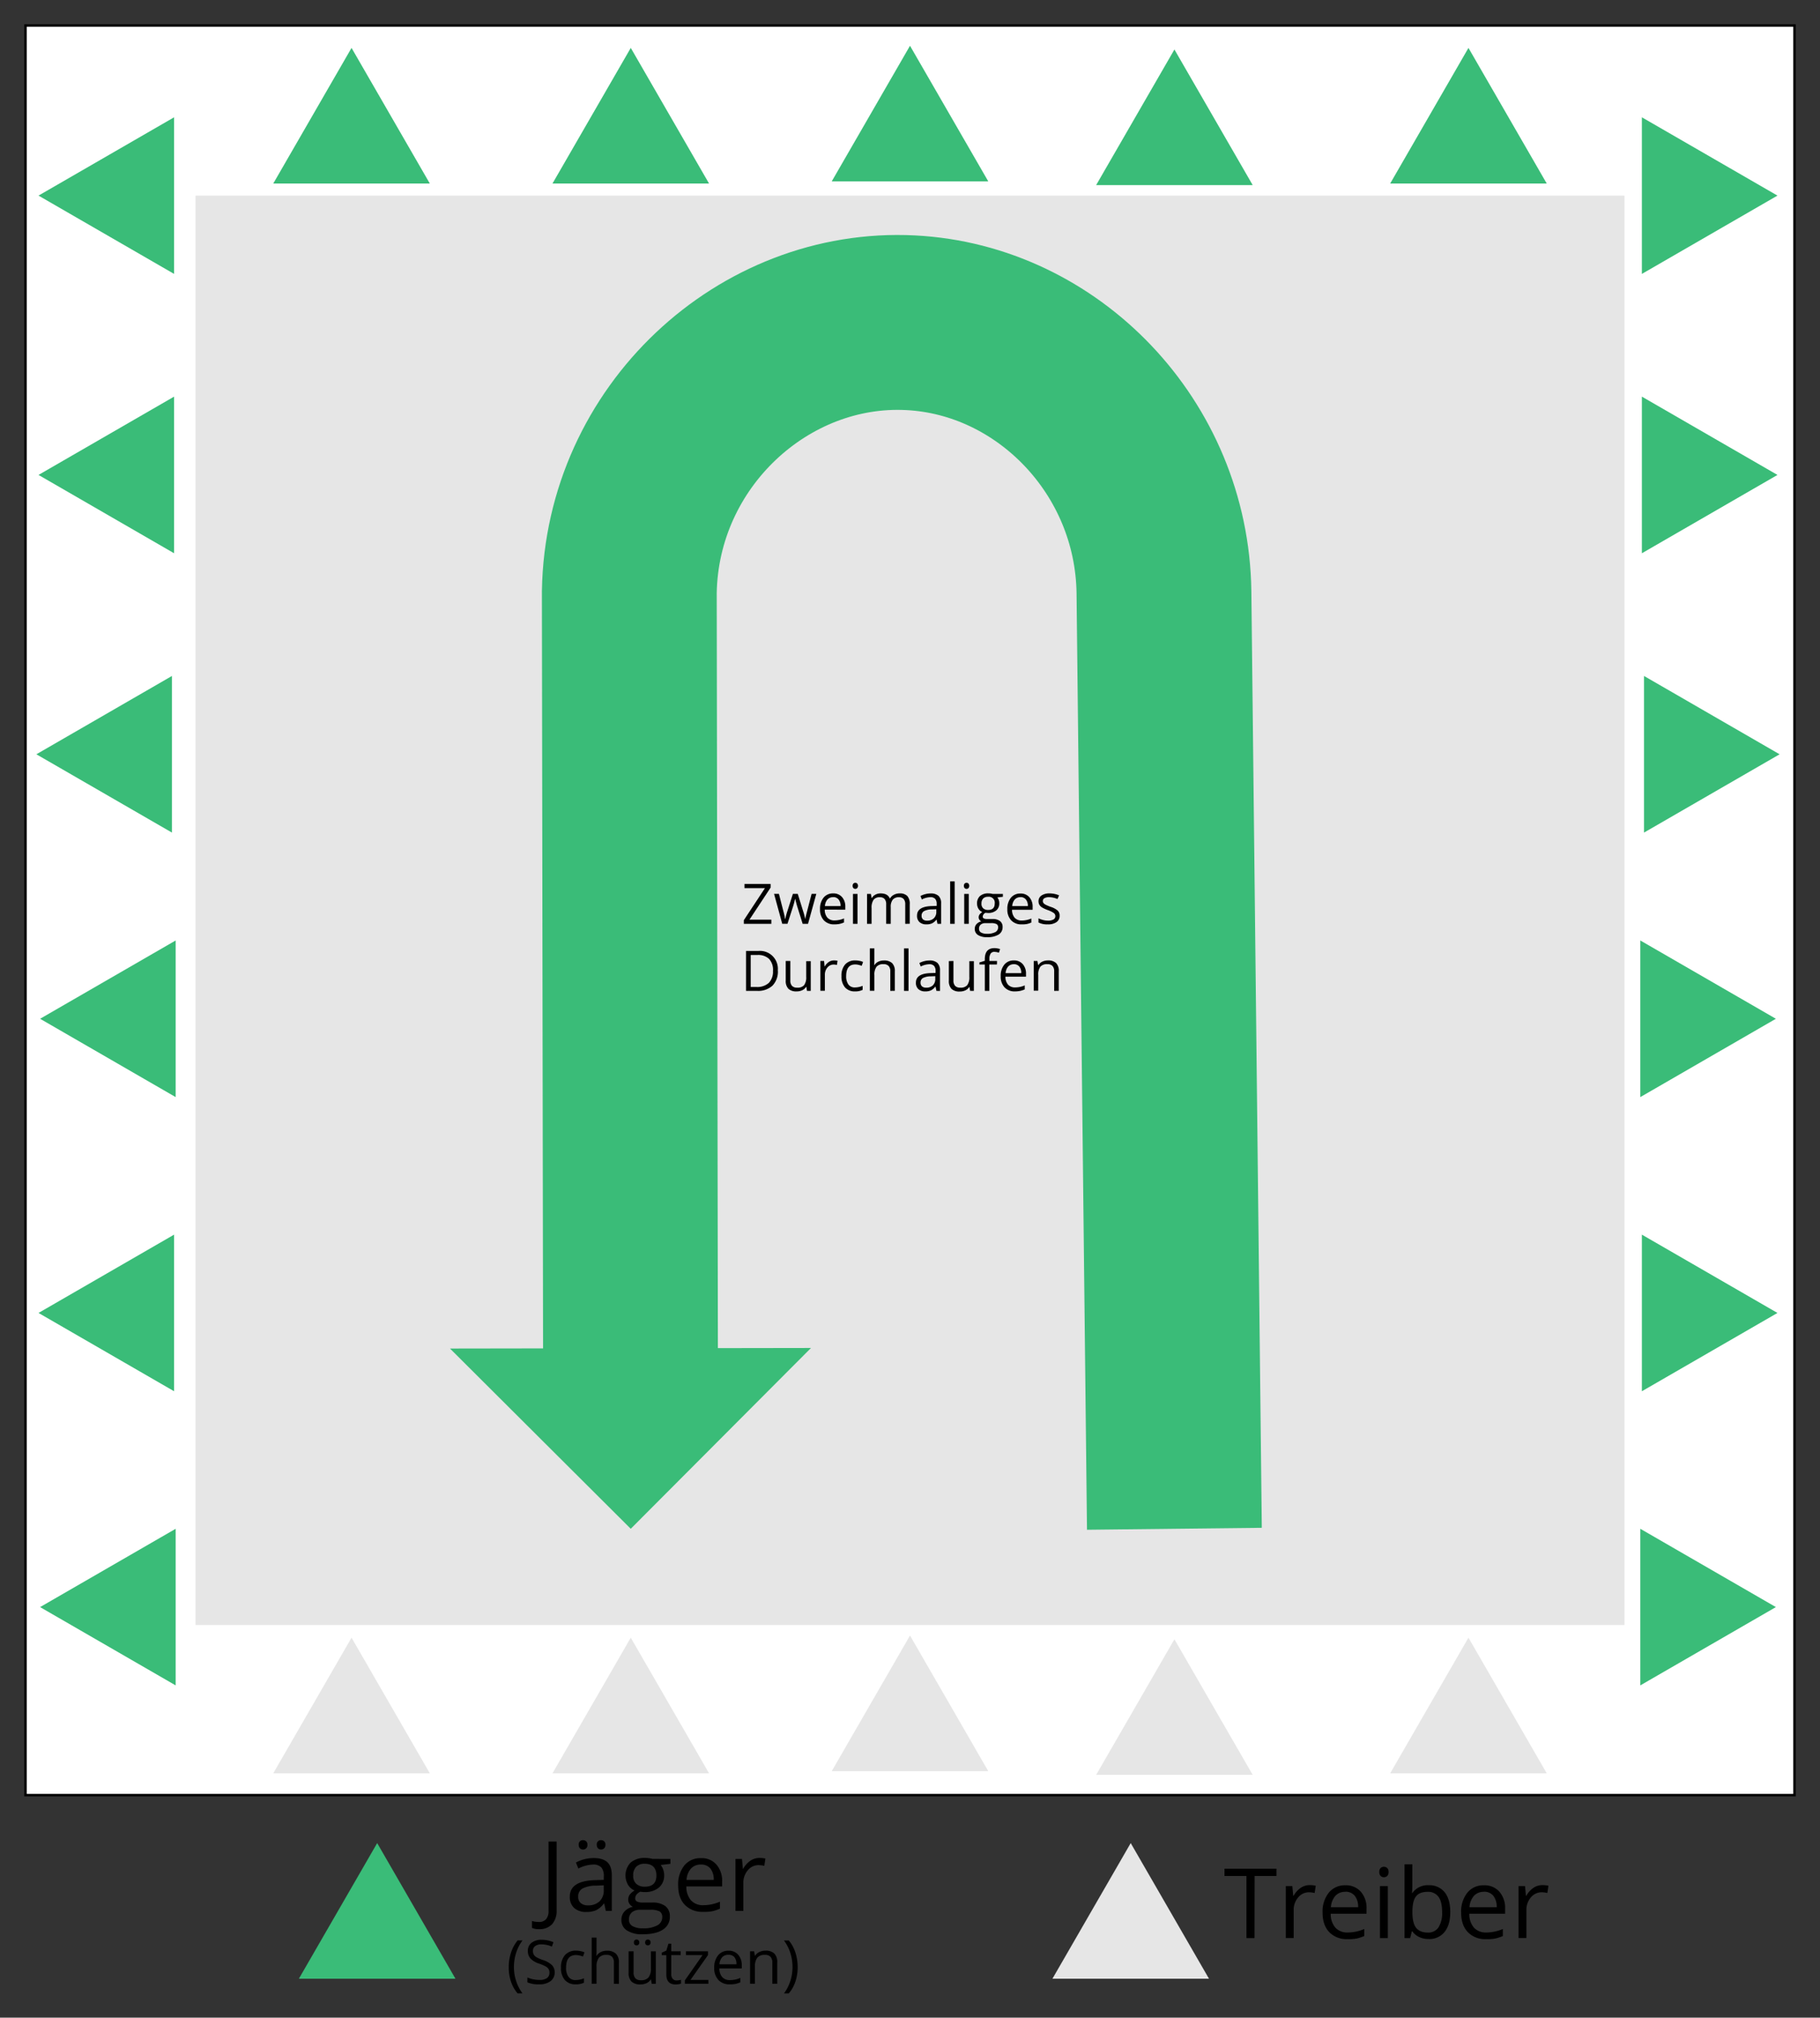 <?xml version="1.0" encoding="UTF-8" standalone="no"?>
<svg id="Ebene_1" data-name="Ebene 1" xmlns="http://www.w3.org/2000/svg" viewBox="-10 -10 749.56 830.67"><rect x="-10" y="-10" width="749.56" height="830.67" fill="#333333" stroke="none"/><defs><style>.cls-1{fill:#fff;stroke:#000;}.cls-1,.cls-4{stroke-miterlimit:10;}.cls-2{fill:#e6e6e6;}.cls-3{fill:#3abc78;}.cls-4{fill:none;stroke:#3abc78;stroke-width:72px;}</style></defs><rect class="cls-1" x="0.5" y="0.5" width="728.56" height="728.56"></rect><rect class="cls-2" x="70.53" y="70.53" width="588.5" height="588.5"></rect><polygon class="cls-3" points="6.51 651.64 62.35 619.4 62.35 683.88 6.51 651.64"></polygon><polygon class="cls-3" points="5.86 530.54 61.7 498.3 61.7 562.78 5.86 530.54"></polygon><polygon class="cls-3" points="6.51 409.43 62.35 377.19 62.35 441.68 6.51 409.43"></polygon><polygon class="cls-3" points="4.98 300.54 60.82 268.29 60.82 332.78 4.98 300.54"></polygon><polygon class="cls-3" points="5.86 185.53 61.7 153.29 61.7 217.78 5.86 185.53"></polygon><polygon class="cls-3" points="5.86 70.53 61.7 38.29 61.7 102.77 5.86 70.53"></polygon><polygon class="cls-3" points="721.39 651.64 665.55 619.4 665.55 683.88 721.39 651.64"></polygon><polygon class="cls-3" points="722.04 530.54 666.2 498.3 666.2 562.78 722.04 530.54"></polygon><polygon class="cls-3" points="721.39 409.43 665.55 377.19 665.55 441.68 721.39 409.43"></polygon><polygon class="cls-3" points="722.92 300.54 667.08 268.29 667.08 332.78 722.92 300.54"></polygon><polygon class="cls-3" points="722.04 185.53 666.2 153.29 666.2 217.78 722.04 185.53"></polygon><polygon class="cls-3" points="722.04 70.53 666.2 38.29 666.2 102.77 722.04 70.53"></polygon><polygon class="cls-3" points="594.78 9.72 562.54 65.56 627.02 65.56 594.78 9.72"></polygon><polygon class="cls-3" points="473.68 10.37 441.44 66.21 505.92 66.21 473.68 10.37"></polygon><polygon class="cls-3" points="364.78 8.84 332.54 64.68 397.02 64.68 364.78 8.84"></polygon><polygon class="cls-3" points="249.78 9.72 217.54 65.56 282.02 65.56 249.78 9.72"></polygon><polygon class="cls-3" points="134.78 9.72 102.54 65.56 167.02 65.56 134.78 9.72"></polygon><polygon class="cls-2" points="594.78 664.23 562.54 720.07 627.02 720.07 594.78 664.23"></polygon><polygon class="cls-2" points="473.68 664.88 441.44 720.72 505.92 720.72 473.68 664.88"></polygon><polygon class="cls-2" points="364.78 663.35 332.54 719.19 397.02 719.19 364.78 663.35"></polygon><polygon class="cls-2" points="249.78 664.23 217.54 720.07 282.02 720.07 249.78 664.23"></polygon><polygon class="cls-2" points="134.78 664.23 102.54 720.07 167.02 720.07 134.78 664.23"></polygon><polygon class="cls-3" points="145.34 748.8 113.09 804.64 177.58 804.64 145.34 748.8"></polygon><polygon class="cls-2" points="455.68 748.8 423.44 804.64 487.92 804.64 455.68 748.8"></polygon><path d="M518.31,925.9a6.54,6.54,0,0,1-2.89-.53v-2.83a10.56,10.56,0,0,0,2.89.39,3.68,3.68,0,0,0,2.94-1.17,5.05,5.05,0,0,0,1-3.38V889.82h3.32V918.1a8.2,8.2,0,0,1-1.87,5.76A7,7,0,0,1,518.31,925.9Z" transform="translate(-306.33 -141.66)"></path><path d="M545.83,918.38l-.65-3H545a9,9,0,0,1-3.19,2.73,9.79,9.79,0,0,1-4,.71,7.15,7.15,0,0,1-5-1.64,6,6,0,0,1-1.81-4.67q0-6.48,10.37-6.8l3.63-.11v-1.33A5.44,5.44,0,0,0,544,900.5a4.46,4.46,0,0,0-3.47-1.2,14,14,0,0,0-6,1.64l-1-2.48a15.6,15.6,0,0,1,7.25-1.84q3.82,0,5.67,1.7t1.85,5.45v14.61Zm-7.33-2.29a6.59,6.59,0,0,0,4.76-1.66,6.13,6.13,0,0,0,1.73-4.65v-1.93l-3.25.14a11.78,11.78,0,0,0-5.57,1.2,3.62,3.62,0,0,0-1.71,3.31,3.32,3.32,0,0,0,1.06,2.67A4.39,4.39,0,0,0,538.5,916.09Zm-3.83-24.92a1.68,1.68,0,0,1,1.76-1.91,1.92,1.92,0,0,1,1.28.45,1.79,1.79,0,0,1,.54,1.46,1.74,1.74,0,0,1-1.82,1.93,1.76,1.76,0,0,1-1.24-.47A1.92,1.92,0,0,1,534.67,891.17Zm7.44,0a1.68,1.68,0,0,1,1.76-1.91,1.91,1.91,0,0,1,1.26.45,1.79,1.79,0,0,1,.54,1.46,1.86,1.86,0,0,1-.54,1.46,1.83,1.83,0,0,1-1.26.47,1.76,1.76,0,0,1-1.24-.47A1.92,1.92,0,0,1,542.11,891.17Z" transform="translate(-306.33 -141.66)"></path><path d="M572.43,897v2l-4,.47a6.78,6.78,0,0,1,1,1.79,6.7,6.7,0,0,1,.43,2.49,6.33,6.33,0,0,1-2.15,5,8.67,8.67,0,0,1-5.9,1.87,10.24,10.24,0,0,1-1.8-.15c-1.38.73-2.07,1.64-2.07,2.75a1.41,1.41,0,0,0,.73,1.3,5.28,5.28,0,0,0,2.48.42H565a8.55,8.55,0,0,1,5.34,1.46,5.11,5.11,0,0,1,1.86,4.26,6.08,6.08,0,0,1-2.85,5.42Q566.45,928,561,928a11.27,11.27,0,0,1-6.47-1.57,5,5,0,0,1-2.28-4.41,5,5,0,0,1,1.25-3.38A6.38,6.38,0,0,1,557,916.7a3.39,3.39,0,0,1-1.38-1.15,3.07,3.07,0,0,1-.56-1.82,3.42,3.42,0,0,1,.63-2.05,6.57,6.57,0,0,1,2-1.7,5.76,5.76,0,0,1-2.7-2.32,7.68,7.68,0,0,1,1.06-9.17,8.62,8.62,0,0,1,6-1.91,10.79,10.79,0,0,1,3,.39Zm-17.07,25a2.92,2.92,0,0,0,1.46,2.64,8.09,8.09,0,0,0,4.2.9,11.79,11.79,0,0,0,6.05-1.22,3.76,3.76,0,0,0,2-3.31,2.63,2.63,0,0,0-1.08-2.42,8.31,8.31,0,0,0-4-.67H560a5.12,5.12,0,0,0-3.43,1.05A3.79,3.79,0,0,0,555.36,922Zm1.75-18.14a4.4,4.4,0,0,0,1.27,3.4,5.13,5.13,0,0,0,3.54,1.15c3.16,0,4.75-1.54,4.75-4.61s-1.61-4.83-4.81-4.83a4.75,4.75,0,0,0-3.51,1.23A4.94,4.94,0,0,0,557.11,903.83Z" transform="translate(-306.33 -141.66)"></path><path d="M585.86,918.77a9.87,9.87,0,0,1-7.49-2.89c-1.83-1.93-2.74-4.6-2.74-8a12.4,12.4,0,0,1,2.55-8.22,8.47,8.47,0,0,1,6.84-3,8,8,0,0,1,6.37,2.65,10.15,10.15,0,0,1,2.35,7v2H579a8.48,8.48,0,0,0,1.9,5.72,6.57,6.57,0,0,0,5.09,2,17.16,17.16,0,0,0,6.84-1.45v2.89a17.33,17.33,0,0,1-3.25,1.07A18.77,18.77,0,0,1,585.86,918.77ZM585,899.3a5.32,5.32,0,0,0-4.12,1.68,7.71,7.71,0,0,0-1.8,4.64h11.19a7.11,7.11,0,0,0-1.37-4.69A4.79,4.79,0,0,0,585,899.3Z" transform="translate(-306.33 -141.66)"></path><path d="M609,896.58a12.45,12.45,0,0,1,2.56.24l-.45,3a11.45,11.45,0,0,0-2.35-.29,5.69,5.69,0,0,0-4.44,2.11,7.7,7.7,0,0,0-1.84,5.25v11.49h-3.25V897h2.68l.37,4h.16a9.37,9.37,0,0,1,2.87-3.23A6.5,6.5,0,0,1,609,896.58Z" transform="translate(-306.33 -141.66)"></path><path d="M505.85,941.53a18.85,18.85,0,0,1,.95-6,15.14,15.14,0,0,1,2.72-5h2a17.26,17.26,0,0,0-2.64,5.18,19.23,19.23,0,0,0-.89,5.79,18.27,18.27,0,0,0,.91,5.73,17.8,17.8,0,0,0,2.6,5.1h-2a14.55,14.55,0,0,1-2.73-4.84A18.38,18.38,0,0,1,505.85,941.53Z" transform="translate(-306.33 -141.66)"></path><path d="M524.77,943.63a4.37,4.37,0,0,1-1.71,3.67,7.4,7.4,0,0,1-4.64,1.32,11.55,11.55,0,0,1-4.88-.82v-2a12.14,12.14,0,0,0,2.39.73,12.61,12.61,0,0,0,2.57.27,5.2,5.2,0,0,0,3.12-.78,2.6,2.6,0,0,0,1-2.19,2.84,2.84,0,0,0-.37-1.53,3.53,3.53,0,0,0-1.25-1.09,17.28,17.28,0,0,0-2.65-1.13,8.57,8.57,0,0,1-3.56-2.11,4.7,4.7,0,0,1-1.07-3.19,4,4,0,0,1,1.55-3.28,6.42,6.42,0,0,1,4.1-1.23,12.11,12.11,0,0,1,4.9,1l-.65,1.81a11,11,0,0,0-4.29-.93,4.19,4.19,0,0,0-2.58.71,2.33,2.33,0,0,0-.93,2,3.08,3.08,0,0,0,.34,1.52,3.24,3.24,0,0,0,1.16,1.09,14.49,14.49,0,0,0,2.48,1.09,10,10,0,0,1,3.87,2.15A4.25,4.25,0,0,1,524.77,943.63Z" transform="translate(-306.33 -141.66)"></path><path d="M533.46,948.62a5.71,5.71,0,0,1-4.5-1.79,7.34,7.34,0,0,1-1.59-5.06,7.57,7.57,0,0,1,1.62-5.18,5.83,5.83,0,0,1,4.61-1.84,9.12,9.12,0,0,1,1.93.21,6.36,6.36,0,0,1,1.51.49l-.62,1.72a8.73,8.73,0,0,0-1.47-.44,6.46,6.46,0,0,0-1.4-.18q-4.08,0-4.08,5.2a6.12,6.12,0,0,0,1,3.78,3.44,3.44,0,0,0,2.94,1.32,9,9,0,0,0,3.43-.72v1.8A7.34,7.34,0,0,1,533.46,948.62Z" transform="translate(-306.33 -141.66)"></path><path d="M549.17,948.38v-8.66a3.52,3.52,0,0,0-.74-2.44,3.07,3.07,0,0,0-2.33-.8,3.85,3.85,0,0,0-3.09,1.14,5.87,5.87,0,0,0-1,3.76v7h-2v-19h2v5.75a13.41,13.41,0,0,1-.09,1.72h.12a4.2,4.2,0,0,1,1.7-1.52,5.56,5.56,0,0,1,2.52-.55A5.15,5.15,0,0,1,550,936a4.88,4.88,0,0,1,1.23,3.7v8.73Z" transform="translate(-306.33 -141.66)"></path><path d="M557.27,935v8.68a3.48,3.48,0,0,0,.74,2.44,3,3,0,0,0,2.33.8,3.81,3.81,0,0,0,3.07-1.14,5.79,5.79,0,0,0,1-3.75v-7h2v13.38h-1.67l-.3-1.8h-.11a4,4,0,0,1-1.72,1.52,5.82,5.82,0,0,1-2.52.52,5.09,5.09,0,0,1-3.66-1.16,4.93,4.93,0,0,1-1.21-3.71V935Zm.12-3.63a1.17,1.17,0,0,1,.32-.91,1.15,1.15,0,0,1,.78-.28,1.2,1.2,0,0,1,.8.28,1.14,1.14,0,0,1,.33.91,1.09,1.09,0,0,1-1.13,1.21,1.12,1.12,0,0,1-.78-.3A1.2,1.2,0,0,1,557.39,931.37Zm4.65,0a1.17,1.17,0,0,1,.32-.91,1.15,1.15,0,0,1,.78-.28,1.19,1.19,0,0,1,.79.28,1.14,1.14,0,0,1,.33.91,1.09,1.09,0,0,1-1.12,1.21,1.12,1.12,0,0,1-.78-.3A1.2,1.2,0,0,1,562,931.37Z" transform="translate(-306.33 -141.66)"></path><path d="M575,947a6.83,6.83,0,0,0,1-.08,8,8,0,0,0,.8-.16v1.55a4,4,0,0,1-1,.26,7.18,7.18,0,0,1-1.16.1c-2.58,0-3.88-1.36-3.88-4.09v-8h-1.91v-1l1.91-.85.86-2.85h1.17V935h3.88v1.57h-3.88v7.88a2.71,2.71,0,0,0,.57,1.85A2,2,0,0,0,575,947Z" transform="translate(-306.33 -141.66)"></path><path d="M588.09,948.38h-9.71V947l7.3-10.43h-6.84V935h9.07v1.57L580.7,946.8h7.39Z" transform="translate(-306.33 -141.66)"></path><path d="M596.88,948.62a6.15,6.15,0,0,1-4.68-1.8,7,7,0,0,1-1.72-5,7.76,7.76,0,0,1,1.59-5.14,5.31,5.31,0,0,1,4.28-1.91,5,5,0,0,1,4,1.66,6.32,6.32,0,0,1,1.47,4.36v1.28h-9.22a5.32,5.32,0,0,0,1.19,3.58,4.09,4.09,0,0,0,3.18,1.22,10.77,10.77,0,0,0,4.27-.9v1.8a10.23,10.23,0,0,1-2,.67A11.75,11.75,0,0,1,596.88,948.62Zm-.55-12.17a3.3,3.3,0,0,0-2.57,1,4.82,4.82,0,0,0-1.13,2.91h7a4.46,4.46,0,0,0-.85-2.94A3,3,0,0,0,596.33,936.45Z" transform="translate(-306.33 -141.66)"></path><path d="M614.41,948.38v-8.66a3.48,3.48,0,0,0-.75-2.44,3,3,0,0,0-2.33-.8,3.85,3.85,0,0,0-3.08,1.13,5.76,5.76,0,0,0-1,3.75v7h-2V935h1.65l.33,1.83h.1a4.06,4.06,0,0,1,1.74-1.53,5.74,5.74,0,0,1,2.51-.55,5,5,0,0,1,3.63,1.17,4.94,4.94,0,0,1,1.22,3.73v8.73Z" transform="translate(-306.33 -141.66)"></path><path d="M624.84,941.53a18.42,18.42,0,0,1-.94,6,14.17,14.17,0,0,1-2.73,4.82h-1.95a17.87,17.87,0,0,0,2.6-5.09,18.66,18.66,0,0,0,.9-5.74,19.22,19.22,0,0,0-.88-5.79,17.29,17.29,0,0,0-2.65-5.18h2a14.87,14.87,0,0,1,2.73,5A19,19,0,0,1,624.84,941.53Z" transform="translate(-306.33 -141.66)"></path><path d="M813,929.57h-3.32V904h-9.05v-3h21.41v3h-9Z" transform="translate(-306.33 -141.66)"></path><path d="M835.66,907.77a12.28,12.28,0,0,1,2.55.24l-.45,3a10.71,10.71,0,0,0-2.34-.3,5.72,5.72,0,0,0-4.44,2.11,7.71,7.71,0,0,0-1.85,5.26v11.48h-3.24v-21.4h2.68l.37,4h.15a9.44,9.44,0,0,1,2.87-3.22A6.44,6.44,0,0,1,835.66,907.77Z" transform="translate(-306.33 -141.66)"></path><path d="M851.26,930a9.83,9.83,0,0,1-7.49-2.89c-1.83-1.93-2.74-4.6-2.74-8a12.4,12.4,0,0,1,2.55-8.22,8.46,8.46,0,0,1,6.84-3.05,8.09,8.09,0,0,1,6.37,2.65,10.16,10.16,0,0,1,2.34,7v2.05H844.39a8.43,8.43,0,0,0,1.9,5.73,6.59,6.59,0,0,0,5.09,2,17.12,17.12,0,0,0,6.83-1.45v2.9a17.76,17.76,0,0,1-3.25,1.06A18.59,18.59,0,0,1,851.26,930Zm-.88-19.47a5.29,5.29,0,0,0-4.11,1.68,7.81,7.81,0,0,0-1.81,4.65h11.2a7.14,7.14,0,0,0-1.37-4.7A4.81,4.81,0,0,0,850.38,910.49Z" transform="translate(-306.33 -141.66)"></path><path d="M864.39,902.36a2.18,2.18,0,0,1,.54-1.63,2.05,2.05,0,0,1,2.72,0,2.14,2.14,0,0,1,.56,1.62,2.2,2.2,0,0,1-.56,1.64,1.93,1.93,0,0,1-1.35.53,1.91,1.91,0,0,1-1.37-.53A2.24,2.24,0,0,1,864.39,902.36Zm3.51,27.21h-3.24v-21.4h3.24Z" transform="translate(-306.33 -141.66)"></path><path d="M884.74,907.81a8,8,0,0,1,6.55,2.88c1.56,1.93,2.33,4.64,2.33,8.16s-.78,6.25-2.35,8.19a7.92,7.92,0,0,1-6.53,2.92,9.15,9.15,0,0,1-3.82-.77,7.21,7.21,0,0,1-2.9-2.37h-.24l-.68,2.75h-2.32V899.18H878v7.38c0,1.66,0,3.14-.16,4.46H878A7.69,7.69,0,0,1,884.74,907.81Zm-.47,2.72c-2.22,0-3.81.63-4.79,1.9s-1.46,3.41-1.46,6.42.5,5.16,1.5,6.45,2.61,2,4.83,2a5,5,0,0,0,4.45-2.18,11.17,11.17,0,0,0,1.46-6.26c0-2.79-.48-4.86-1.46-6.23A5.19,5.19,0,0,0,884.27,910.53Z" transform="translate(-306.33 -141.66)"></path><path d="M908.33,930a9.83,9.83,0,0,1-7.49-2.89c-1.83-1.93-2.74-4.6-2.74-8a12.4,12.4,0,0,1,2.55-8.22,8.46,8.46,0,0,1,6.84-3.05,8.09,8.09,0,0,1,6.37,2.65,10.16,10.16,0,0,1,2.34,7v2.05H901.46a8.48,8.48,0,0,0,1.9,5.73,6.59,6.59,0,0,0,5.09,2,17.12,17.12,0,0,0,6.83-1.45v2.9a17.76,17.76,0,0,1-3.25,1.06A18.59,18.59,0,0,1,908.33,930Zm-.88-19.47a5.29,5.29,0,0,0-4.11,1.68,7.81,7.81,0,0,0-1.81,4.65h11.2a7.14,7.14,0,0,0-1.37-4.7A4.81,4.81,0,0,0,907.45,910.49Z" transform="translate(-306.33 -141.66)"></path><path d="M931.5,907.77a12.28,12.28,0,0,1,2.55.24l-.45,3a10.71,10.71,0,0,0-2.34-.3,5.72,5.72,0,0,0-4.44,2.11,7.71,7.71,0,0,0-1.85,5.26v11.48h-3.24v-21.4h2.68l.37,4h.15a9.44,9.44,0,0,1,2.87-3.22A6.44,6.44,0,0,1,931.5,907.77Z" transform="translate(-306.33 -141.66)"></path><path class="cls-4" d="M780,761.06q-2.16-192.82-4.3-385.64c-.83-59.6-47.86-108-104.33-110.88-60.51-3.12-114.78,46.83-115.86,110.84L556,696.7" transform="translate(-306.33 -141.66)"></path><polygon class="cls-3" points="324.01 544.96 175.32 545.19 249.77 619.4 324.01 544.96"></polygon><path d="M614,512H602.67v-1.49l8.71-13.21h-8.44v-1.72h10.77v1.49L605,510.27h9Z" transform="translate(-306.33 -141.66)"></path><path d="M626.9,512l-2.25-7.22c-.15-.44-.41-1.45-.8-3h-.09c-.3,1.31-.56,2.32-.79,3l-2.32,7.2h-2.16l-3.36-12.31h2q1.18,4.63,1.81,7.07a27.17,27.17,0,0,1,.71,3.26h.09c.09-.42.22-1,.4-1.65s.34-1.22.48-1.61l2.26-7.07h2l2.2,7.07a23.21,23.21,0,0,1,.85,3.24H628a12.54,12.54,0,0,1,.24-1.25q.21-.84,2.35-9.06h1.93L629.11,512Z" transform="translate(-306.33 -141.66)"></path><path d="M639.94,512.22a5.66,5.66,0,0,1-4.31-1.66,6.43,6.43,0,0,1-1.57-4.61,7.12,7.12,0,0,1,1.46-4.73,4.87,4.87,0,0,1,3.94-1.75,4.63,4.63,0,0,1,3.66,1.52,5.81,5.81,0,0,1,1.35,4v1.18H636a4.9,4.9,0,0,0,1.09,3.29A3.8,3.8,0,0,0,640,510.6a10,10,0,0,0,3.93-.83v1.66a9.89,9.89,0,0,1-1.87.61A10.85,10.85,0,0,1,639.94,512.22Zm-.5-11.19a3.07,3.07,0,0,0-2.37,1,4.5,4.5,0,0,0-1,2.68h6.44a4,4,0,0,0-.79-2.7A2.74,2.74,0,0,0,639.44,501Z" transform="translate(-306.33 -141.66)"></path><path d="M647.49,496.35a1.23,1.23,0,0,1,.31-.93,1.09,1.09,0,0,1,.79-.3,1.08,1.08,0,0,1,.77.3,1.49,1.49,0,0,1,0,1.87,1,1,0,0,1-.77.31,1.06,1.06,0,0,1-.79-.31A1.25,1.25,0,0,1,647.49,496.35Zm2,15.65h-1.87V499.69h1.87Z" transform="translate(-306.33 -141.66)"></path><path d="M669.15,512v-8a3.3,3.3,0,0,0-.63-2.2,2.43,2.43,0,0,0-1.95-.74,3.14,3.14,0,0,0-2.57,1,4.72,4.72,0,0,0-.83,3.08V512H661.3v-8a3.3,3.3,0,0,0-.63-2.2,2.44,2.44,0,0,0-2-.74,3,3,0,0,0-2.57,1.05,5.71,5.71,0,0,0-.81,3.44V512h-1.87V499.69H655l.3,1.69h.09a3.69,3.69,0,0,1,1.49-1.41,4.51,4.51,0,0,1,2.15-.5c1.92,0,3.18.69,3.77,2.09h.09a3.88,3.88,0,0,1,1.6-1.53,4.87,4.87,0,0,1,2.38-.56,4.17,4.17,0,0,1,3.13,1.07,4.8,4.8,0,0,1,1,3.43v8Z" transform="translate(-306.33 -141.66)"></path><path d="M682.43,512l-.38-1.75H682a5.09,5.09,0,0,1-1.83,1.56,5.49,5.49,0,0,1-2.29.41,4.12,4.12,0,0,1-2.87-.94,3.44,3.44,0,0,1-1-2.68c0-2.49,2-3.79,6-3.91l2.09-.07v-.76a3.09,3.09,0,0,0-.63-2.14,2.55,2.55,0,0,0-2-.69,8.06,8.06,0,0,0-3.48.94l-.57-1.43a9.25,9.25,0,0,1,2-.77,8.5,8.5,0,0,1,2.17-.28,4.67,4.67,0,0,1,3.27,1,4.09,4.09,0,0,1,1.06,3.13V512Zm-4.22-1.31a3.77,3.77,0,0,0,2.74-1,3.55,3.55,0,0,0,1-2.67V506l-1.86.07a6.87,6.87,0,0,0-3.21.7,2.08,2.08,0,0,0-1,1.9,1.92,1.92,0,0,0,.61,1.54A2.55,2.55,0,0,0,678.21,510.69Z" transform="translate(-306.33 -141.66)"></path><path d="M689.51,512h-1.86V494.52h1.86Z" transform="translate(-306.33 -141.66)"></path><path d="M693.31,496.35a1.23,1.23,0,0,1,.31-.93,1.09,1.09,0,0,1,.79-.3,1.08,1.08,0,0,1,.77.3,1.49,1.49,0,0,1,0,1.87,1,1,0,0,1-.77.31,1.06,1.06,0,0,1-.79-.31A1.25,1.25,0,0,1,693.31,496.35Zm2,15.65h-1.87V499.69h1.87Z" transform="translate(-306.33 -141.66)"></path><path d="M709.36,499.69v1.18l-2.28.27a3.93,3.93,0,0,1,.56,1,4,4,0,0,1,.24,1.43,3.66,3.66,0,0,1-1.23,2.89,5,5,0,0,1-3.39,1.07,5.75,5.75,0,0,1-1-.09,1.85,1.85,0,0,0-1.19,1.59.8.8,0,0,0,.42.74,2.91,2.91,0,0,0,1.43.25h2.17a4.91,4.91,0,0,1,3.08.84,2.93,2.93,0,0,1,1.07,2.44,3.49,3.49,0,0,1-1.64,3.12,8.72,8.72,0,0,1-4.78,1.07,6.63,6.63,0,0,1-3.73-.89,2.92,2.92,0,0,1-1.31-2.54,2.83,2.83,0,0,1,.72-1.94,3.71,3.71,0,0,1,2-1.12,2,2,0,0,1-.79-.66,1.78,1.78,0,0,1-.32-1,2,2,0,0,1,.36-1.18,3.68,3.68,0,0,1,1.14-1,3.31,3.31,0,0,1-1.56-1.34,3.91,3.91,0,0,1-.6-2.15,4,4,0,0,1,1.21-3.12,5,5,0,0,1,3.44-1.09,6.28,6.28,0,0,1,1.74.22Zm-9.82,14.38a1.66,1.66,0,0,0,.84,1.51,4.6,4.6,0,0,0,2.42.52,6.8,6.8,0,0,0,3.47-.7,2.15,2.15,0,0,0,1.13-1.91,1.48,1.48,0,0,0-.62-1.38,4.74,4.74,0,0,0-2.32-.39h-2.24a2.9,2.9,0,0,0-2,.61A2.16,2.16,0,0,0,699.54,514.07Zm1-10.44a2.51,2.51,0,0,0,.73,2,2.94,2.94,0,0,0,2,.66c1.82,0,2.73-.88,2.73-2.65a2.44,2.44,0,0,0-2.76-2.77,2.73,2.73,0,0,0-2,.7A2.85,2.85,0,0,0,700.55,503.63Z" transform="translate(-306.33 -141.66)"></path><path d="M717.08,512.22a5.63,5.63,0,0,1-4.3-1.66A6.39,6.39,0,0,1,711.2,506a7.17,7.17,0,0,1,1.46-4.73,4.87,4.87,0,0,1,3.94-1.75,4.63,4.63,0,0,1,3.66,1.52,5.81,5.81,0,0,1,1.35,4v1.18h-8.48a4.9,4.9,0,0,0,1.09,3.29,3.8,3.8,0,0,0,2.93,1.13,9.94,9.94,0,0,0,3.93-.83v1.66a9.89,9.89,0,0,1-1.87.61A10.85,10.85,0,0,1,717.08,512.22Zm-.5-11.19a3.07,3.07,0,0,0-2.37,1,4.57,4.57,0,0,0-1,2.68h6.44a4,4,0,0,0-.79-2.7A2.74,2.74,0,0,0,716.58,501Z" transform="translate(-306.33 -141.66)"></path><path d="M732.73,508.64a3.08,3.08,0,0,1-1.28,2.65,6,6,0,0,1-3.6.93,7.81,7.81,0,0,1-3.82-.77v-1.73a9.27,9.27,0,0,0,1.91.71,8.07,8.07,0,0,0,2,.26,4.42,4.42,0,0,0,2.24-.47,1.53,1.53,0,0,0,.79-1.42,1.55,1.55,0,0,0-.62-1.23,10.2,10.2,0,0,0-2.43-1.21,12.8,12.8,0,0,1-2.45-1.12,3.37,3.37,0,0,1-1.08-1.08,2.88,2.88,0,0,1-.35-1.45,2.77,2.77,0,0,1,1.22-2.37,5.73,5.73,0,0,1,3.36-.87,10,10,0,0,1,3.89.8l-.66,1.52a8.93,8.93,0,0,0-3.36-.76,3.93,3.93,0,0,0-2,.41,1.29,1.29,0,0,0-.67,1.15,1.37,1.37,0,0,0,.25.84,2.57,2.57,0,0,0,.81.66A17.75,17.75,0,0,0,729,505a8.08,8.08,0,0,1,3,1.61A2.85,2.85,0,0,1,732.73,508.64Z" transform="translate(-306.33 -141.66)"></path><path d="M616.69,531.23a8.32,8.32,0,0,1-2.21,6.22,8.75,8.75,0,0,1-6.35,2.15h-4.55V523.18h5a7.36,7.36,0,0,1,8.08,8.05Zm-2,.07a6.62,6.62,0,0,0-1.61-4.84,6.46,6.46,0,0,0-4.79-1.63h-2.78V538h2.33a7.08,7.08,0,0,0,5.13-1.68A6.68,6.68,0,0,0,614.67,531.3Z" transform="translate(-306.33 -141.66)"></path><path d="M621.82,527.29v8a3.19,3.19,0,0,0,.69,2.25,2.79,2.79,0,0,0,2.14.74,3.53,3.53,0,0,0,2.83-1,5.39,5.39,0,0,0,.89-3.45v-6.47h1.86V539.6h-1.54l-.27-1.65h-.1a3.72,3.72,0,0,1-1.59,1.39,5.33,5.33,0,0,1-2.31.48,4.73,4.73,0,0,1-3.37-1.06,4.58,4.58,0,0,1-1.12-3.42v-8.05Z" transform="translate(-306.33 -141.66)"></path><path d="M639.8,527.07a7.24,7.24,0,0,1,1.47.13l-.26,1.73a6.45,6.45,0,0,0-1.34-.17,3.31,3.31,0,0,0-2.56,1.21,4.43,4.43,0,0,0-1.06,3v6.6h-1.86V527.29h1.53l.22,2.28H636a5.24,5.24,0,0,1,1.65-1.85A3.66,3.66,0,0,1,639.8,527.07Z" transform="translate(-306.33 -141.66)"></path><path d="M648.49,539.82a5.28,5.28,0,0,1-4.14-1.64,6.81,6.81,0,0,1-1.46-4.66,6.92,6.92,0,0,1,1.49-4.77,5.36,5.36,0,0,1,4.24-1.68,8.2,8.2,0,0,1,1.77.19,5.14,5.14,0,0,1,1.39.45l-.57,1.58a8.23,8.23,0,0,0-1.35-.41,5.81,5.81,0,0,0-1.29-.16q-3.75,0-3.75,4.78a5.7,5.7,0,0,0,.92,3.48,3.17,3.17,0,0,0,2.71,1.21,8.28,8.28,0,0,0,3.15-.66v1.65A6.67,6.67,0,0,1,648.49,539.82Z" transform="translate(-306.33 -141.66)"></path><path d="M663,539.6v-8a3.19,3.19,0,0,0-.69-2.25,2.8,2.8,0,0,0-2.14-.74,3.53,3.53,0,0,0-2.84,1.05,5.4,5.4,0,0,0-.89,3.46v6.44h-1.87V522.12h1.87v5.29a11.58,11.58,0,0,1-.09,1.59h.11a3.83,3.83,0,0,1,1.57-1.4,5.08,5.08,0,0,1,2.32-.51,4.76,4.76,0,0,1,3.38,1.07,4.53,4.53,0,0,1,1.13,3.41v8Z" transform="translate(-306.33 -141.66)"></path><path d="M670.5,539.6h-1.86V522.12h1.86Z" transform="translate(-306.33 -141.66)"></path><path d="M682,539.6l-.37-1.75h-.09a5.19,5.19,0,0,1-1.84,1.56,5.47,5.47,0,0,1-2.28.41,4.09,4.09,0,0,1-2.87-.94,3.41,3.41,0,0,1-1-2.68c0-2.49,2-3.79,6-3.91l2.09-.07v-.76a3.14,3.14,0,0,0-.62-2.14,2.58,2.58,0,0,0-2-.69,8.13,8.13,0,0,0-3.48.94l-.57-1.43a8.76,8.76,0,0,1,2-.77,8.5,8.5,0,0,1,2.17-.28,4.67,4.67,0,0,1,3.27,1,4.09,4.09,0,0,1,1.06,3.13v8.4Zm-4.21-1.32a3.75,3.75,0,0,0,2.73-.95,3.55,3.55,0,0,0,1-2.67v-1.11l-1.86.07a7,7,0,0,0-3.21.69,2.1,2.1,0,0,0-1,1.91,2,2,0,0,0,.61,1.54A2.56,2.56,0,0,0,677.82,538.28Z" transform="translate(-306.33 -141.66)"></path><path d="M689,527.29v8a3.19,3.19,0,0,0,.69,2.25,2.79,2.79,0,0,0,2.14.74,3.53,3.53,0,0,0,2.83-1,5.39,5.39,0,0,0,.89-3.45v-6.47h1.86V539.6h-1.54L695.6,538h-.1a3.72,3.72,0,0,1-1.59,1.39,5.33,5.33,0,0,1-2.31.48,4.73,4.73,0,0,1-3.37-1.06,4.58,4.58,0,0,1-1.12-3.42v-8.05Z" transform="translate(-306.33 -141.66)"></path><path d="M706.91,528.74h-3.13V539.6h-1.86V528.74h-2.21v-.84l2.21-.68v-.68q0-4.54,4-4.54a8.18,8.18,0,0,1,2.29.39l-.48,1.5a6.24,6.24,0,0,0-1.84-.35,1.77,1.77,0,0,0-1.56.7,3.89,3.89,0,0,0-.51,2.25v.8h3.13Z" transform="translate(-306.33 -141.66)"></path><path d="M714.36,539.82a5.65,5.65,0,0,1-4.31-1.66,6.45,6.45,0,0,1-1.58-4.61,7.12,7.12,0,0,1,1.47-4.73,4.87,4.87,0,0,1,3.94-1.75,4.63,4.63,0,0,1,3.66,1.52,5.81,5.81,0,0,1,1.35,4v1.18h-8.48a4.84,4.84,0,0,0,1.09,3.29,3.78,3.78,0,0,0,2.93,1.12,9.84,9.84,0,0,0,3.93-.83V539a10.67,10.67,0,0,1-1.87.61A10.85,10.85,0,0,1,714.36,539.82Zm-.51-11.19a3.06,3.06,0,0,0-2.36,1,4.5,4.5,0,0,0-1,2.67h6.44a4.14,4.14,0,0,0-.79-2.7A2.77,2.77,0,0,0,713.85,528.63Z" transform="translate(-306.33 -141.66)"></path><path d="M730.49,539.6v-8a3.19,3.19,0,0,0-.69-2.25,2.8,2.8,0,0,0-2.14-.74,3.56,3.56,0,0,0-2.83,1,5.28,5.28,0,0,0-.9,3.45v6.46h-1.87V527.29h1.52l.3,1.68H724a3.8,3.8,0,0,1,1.61-1.4,5.14,5.14,0,0,1,2.3-.5,4.67,4.67,0,0,1,3.35,1.07,4.55,4.55,0,0,1,1.12,3.43v8Z" transform="translate(-306.33 -141.66)"></path></svg>